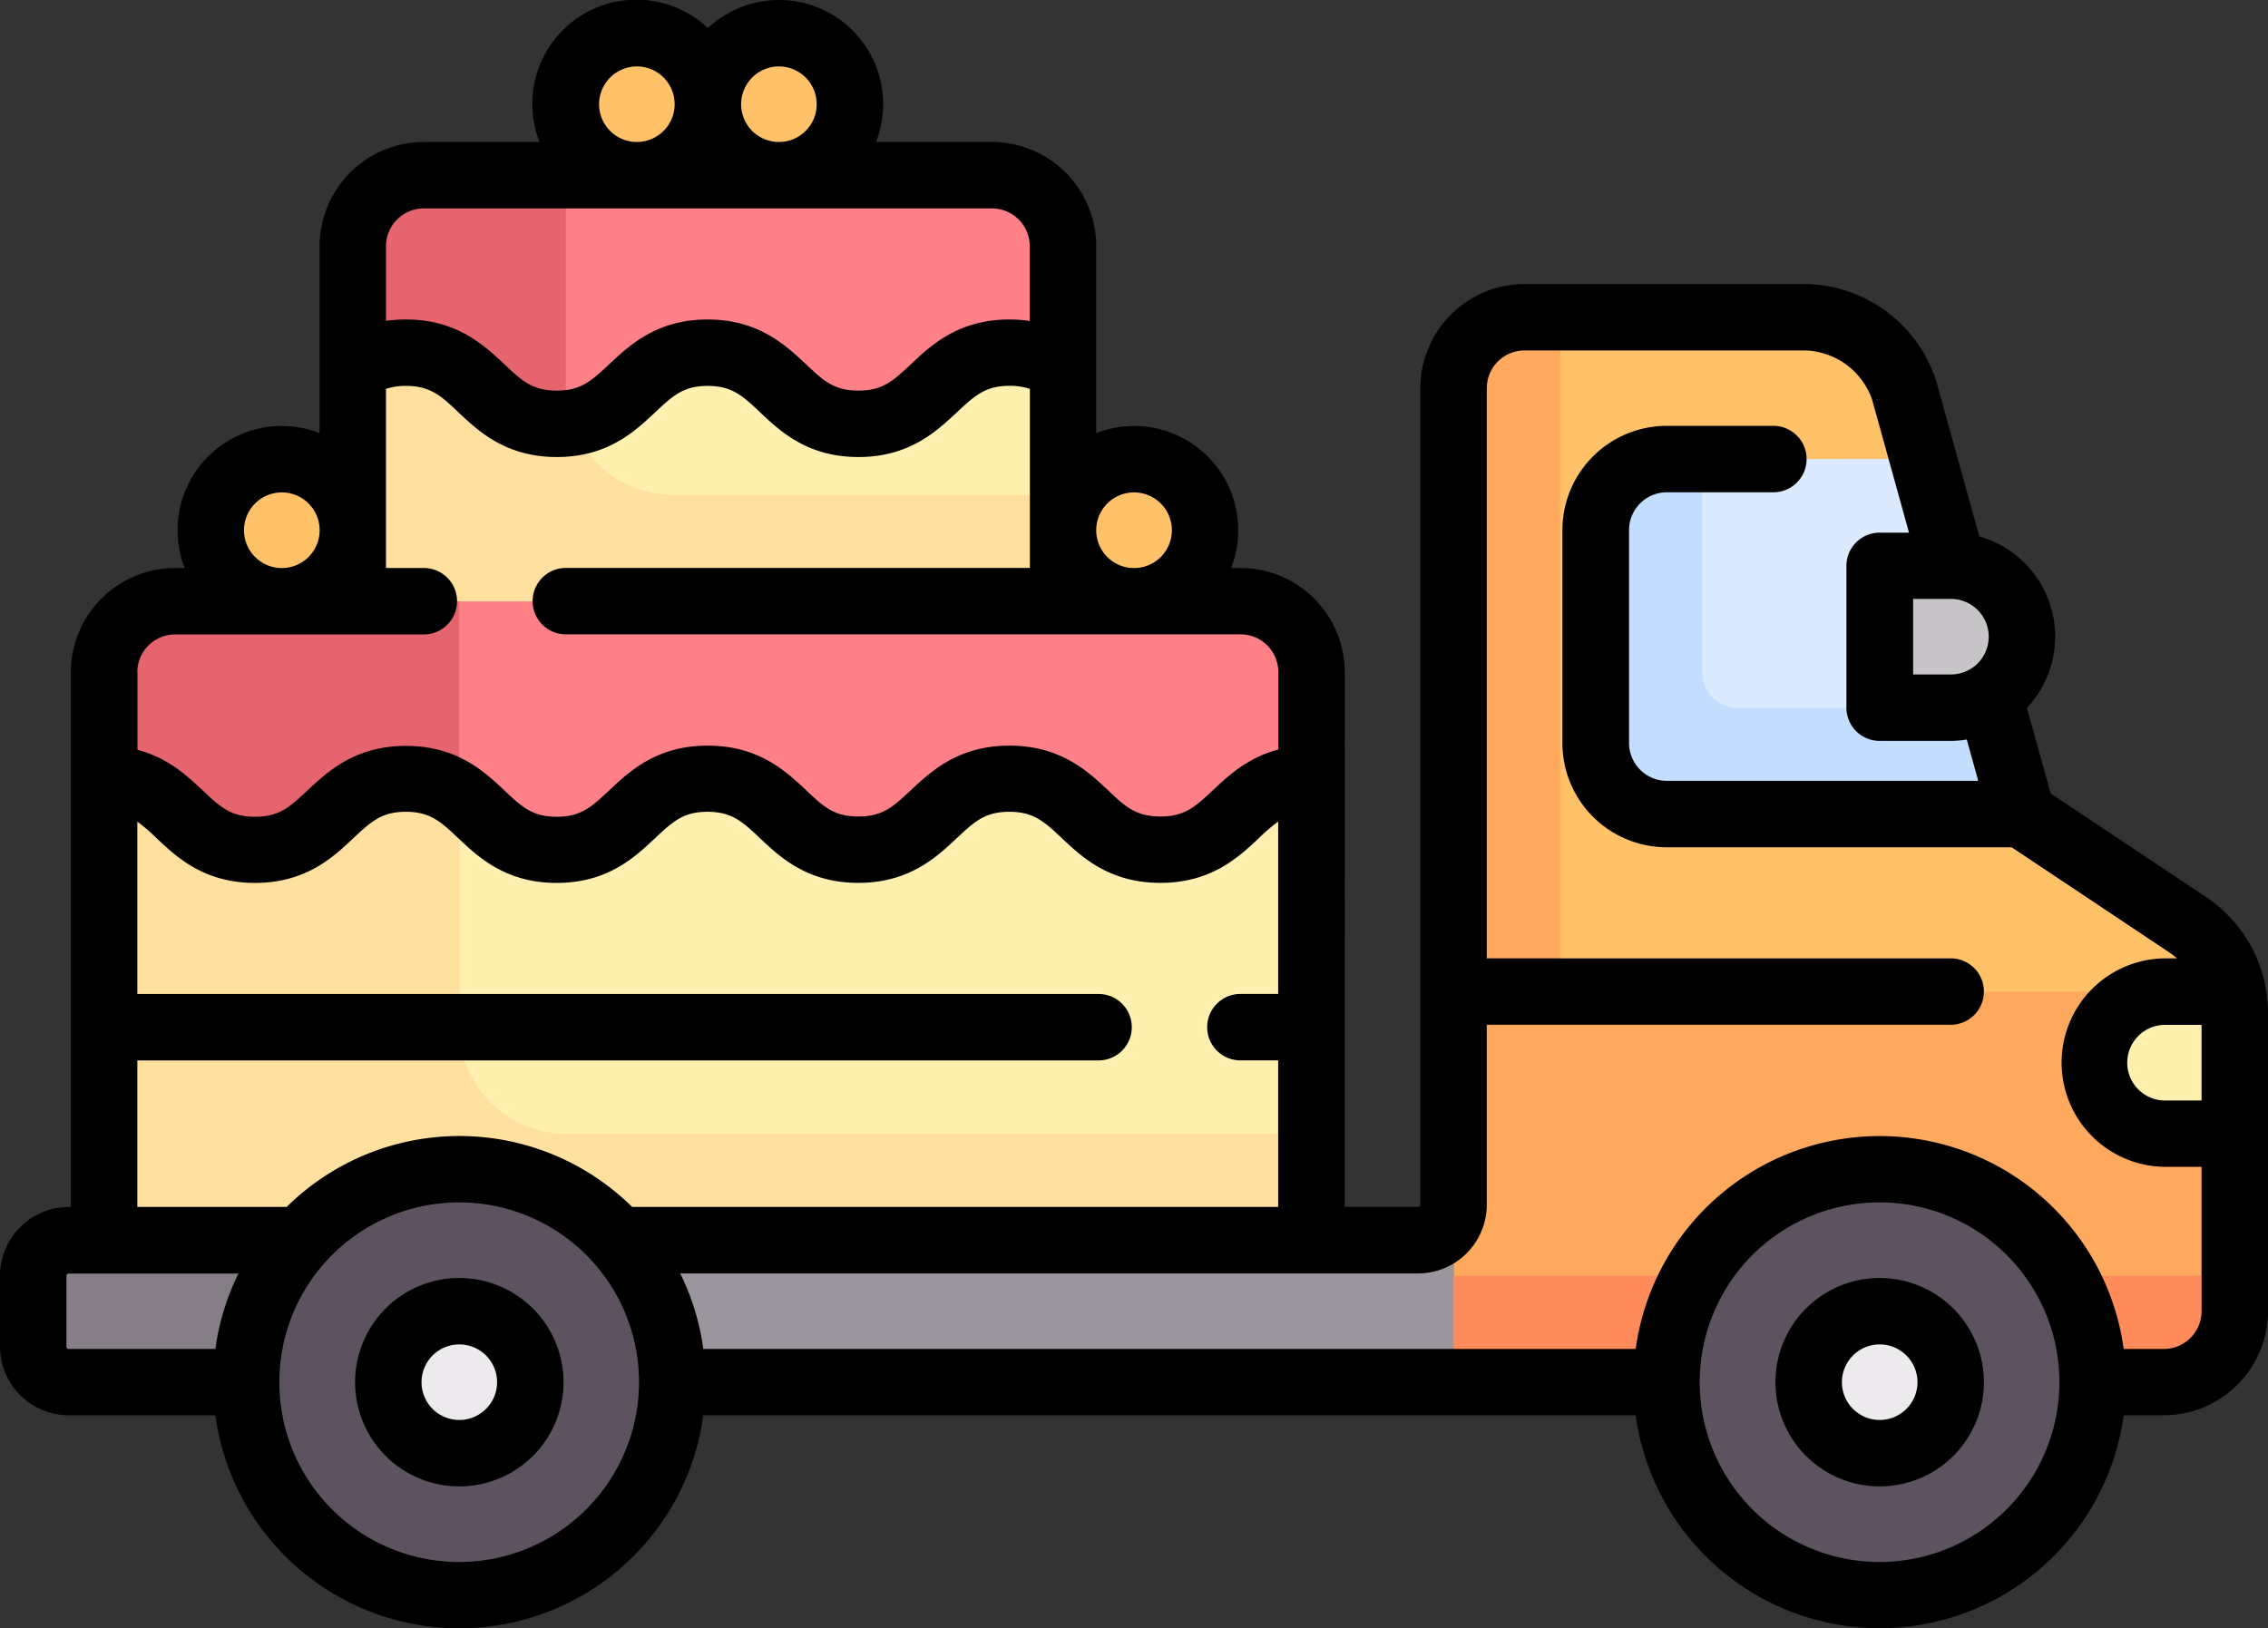 <svg xmlns="http://www.w3.org/2000/svg" id="Layer_1" data-name="Layer 1" viewBox="0 0 512 367.71"><rect x="0" y="0" width="512" height="367.71" fill="#333333" stroke="none"/><defs><style>.cls-1{fill:#ffc269}.cls-2{fill:#fff0af}.cls-3{fill:#ffe09f}.cls-4{fill:#ff8086}.cls-5{fill:#e5646e}.cls-10{fill:#5d5360}.cls-11{fill:#eceaec}</style></defs><path class="cls-1" d="M175.84 7.5a16 16 0 0 0-12.21 5.64 5 5 0 0 1-7 .6 4.25 4.25 0 0 1-.6-.6 16 16 0 0 0-28 13.08c1.28 7.88 8.69 13.34 16.67 13.34H175c8 0 15.39-5.46 16.67-13.34A16 16 0 0 0 175.84 7.5z"></path><path class="cls-2" d="M223.93 39.56H95.68a16 16 0 0 0-16 16v96.2H240V55.59a16 16 0 0 0-16.07-16.03z"></path><path class="cls-3" d="M127.74 87.66v-48.1H95.68a16 16 0 0 0-16 16v96.2H240v-40.05h-88.21a24.05 24.05 0 0 1-24-24z"></path><circle class="cls-1" cx="63.61" cy="119.72" r="16.03"></circle><circle class="cls-1" cx="256" cy="119.72" r="16.03" transform="rotate(-80.78 256.011 119.718)"></circle><path class="cls-4" d="M79.64 55.59v27.76a19.64 19.64 0 0 1 12-3.71c17 0 17 16 34.06 16s17-16 34-16 17 16 34 16 17-16 34.08-16A19.71 19.71 0 0 1 240 83.4V55.6a16 16 0 0 0-16-16H95.68a16 16 0 0 0-16.04 15.99z"></path><path class="cls-5" d="M127.74 39.56H95.68a16 16 0 0 0-16 16v27.79a19.64 19.64 0 0 1 12-3.71c17 0 17 16 34.06 16 .77 0 1.34-.19 2-.25z"></path><path class="cls-2" d="M280.05 135.76H39.56a16 16 0 0 0-16 16v144.32h272.52V151.79a16 16 0 0 0-16-16z"></path><path class="cls-3" d="M103.69 232v-96.24H39.56a16 16 0 0 0-16 16v144.32h272.52V256H127.74a24.05 24.05 0 0 1-24.05-24z"></path><path class="cls-1" d="m493.79 208.78-37.39-24.93-26.58-95.78A24 24 0 0 0 407 71.63h-62.82a16 16 0 0 0-16 16v224.48h160.29a16 16 0 0 0 16-16v-67.32a24.05 24.05 0 0 0-10.71-20z"></path><path d="M503.9 223.93H352.19V71.63h-8a16 16 0 0 0-16 16v224.48h160.28a16 16 0 0 0 16-16v-67.32a23.85 23.85 0 0 0-.57-4.86z" style="fill:#ffa95f"></path><path d="M488.47 312.11H328.14v-24.05H504.5v8a16 16 0 0 1-16.03 16.05z" style="fill:#ff8b5a"></path><path d="M328.14 312.11H15.52a8 8 0 0 1-8-8v-16a8 8 0 0 1 8-8h312.62z" style="fill:#9b959d"></path><path d="M15.52 312.11h88.17v-32.06H15.52a8 8 0 0 0-8 8v16a8 8 0 0 0 8 8z" style="fill:#857e87"></path><circle class="cls-10" cx="103.69" cy="312.11" r="48.1"></circle><circle class="cls-11" cx="103.69" cy="312.11" r="16.03"></circle><circle class="cls-10" cx="424.34" cy="312.11" r="48.1"></circle><circle class="cls-11" cx="424.34" cy="312.11" r="16.03"></circle><path class="cls-2" d="M504.5 256v-27.21a23.85 23.85 0 0 0-.6-4.86h-15.43a16 16 0 0 0 0 32.07z"></path><path d="M376.24 103.69a16 16 0 0 0-16 16v48.1a16 16 0 0 0 16 16h80.16l-22.24-80.16z" style="fill:#dbeaff"></path><path d="m456.4 183.85-6.67-24h-57.46a8 8 0 0 1-8-8v-48.1h-8a16 16 0 0 0-16 16v48.1a16 16 0 0 0 16 16z" style="fill:#c3ddff"></path><path d="M440.37 159.8h-16v-32.06h16a16 16 0 0 1 0 32.06z" style="fill:#c8c5c9"></path><path class="cls-4" d="M296.08 175.84c-17.05 0-17.05 16-34.1 16s-17.05-16-34.1-16-17 16-34.09 16-17-16-34-16-17 16-34 16-17-16-34.06-16-17 16-34 16-17-16-34.06-16v-24.05a16 16 0 0 1 16-16h240.38a16 16 0 0 1 16 16v24.05z"></path><path class="cls-5" d="M91.64 175.84a19.43 19.43 0 0 1 12 3.86v-43.94H39.56a16 16 0 0 0-16 16v24.05c17 0 17 16 34.06 16s16.99-15.97 34.02-15.97z"></path><path d="M103.69 288.58a23.53 23.53 0 1 0 23.53 23.53 23.56 23.56 0 0 0-23.53-23.53zm0 32.06a8.53 8.53 0 1 1 8.53-8.53 8.54 8.54 0 0 1-8.53 8.53zm320.65-32.06a23.53 23.53 0 1 0 23.53 23.53 23.56 23.56 0 0 0-23.53-23.53zm0 32.06a8.53 8.53 0 1 1 8.53-8.53 8.53 8.53 0 0 1-8.53 8.53z"></path><path d="m498 202.54-35.07-23.38-5.35-19.3a23.52 23.52 0 0 0-10.75-38.73l-9.73-35.07c0-.12-.07-.24-.12-.36A31.5 31.5 0 0 0 407 64.13h-62.82a23.56 23.56 0 0 0-23.54 23.53V272a.51.51 0 0 1-.51.52h-16.55V151.79a23.56 23.56 0 0 0-23.53-23.53h-2.13a23.51 23.51 0 0 0-30.45-30.46V55.6a23.56 23.56 0 0 0-23.53-23.54h-26.18a23.24 23.24 0 0 0 1.61-8.53 23.51 23.51 0 0 0-39.56-17.2 23.51 23.51 0 0 0-38 25.73H95.68A23.56 23.56 0 0 0 72.15 55.6v42.2a23.52 23.52 0 0 0-30.46 30.46h-2.12A23.56 23.56 0 0 0 16 151.79v120.76h-.51A15.53 15.53 0 0 0 0 288.06v16a15.53 15.53 0 0 0 15.52 15.52h33.1a55.58 55.58 0 0 0 110.15 0h210.49a55.59 55.59 0 0 0 110.16 0h9.05a23.56 23.56 0 0 0 23.53-23.5v-67.29a31.48 31.48 0 0 0-14-26.25zm-66.11-67.3h8.53a8.53 8.53 0 0 1 0 17.06h-8.53zM256 111.19a8.54 8.54 0 1 1-8.53 8.53 8.54 8.54 0 0 1 8.53-8.53zM175.84 15a8.53 8.53 0 1 1-8.53 8.53 8.54 8.54 0 0 1 8.53-8.53zm-32.07 0a8.53 8.53 0 1 1-8.53 8.53 8.55 8.55 0 0 1 8.53-8.53zM87.14 55.59a8.55 8.55 0 0 1 8.54-8.53h128.25a8.55 8.55 0 0 1 8.54 8.53v16.89a30.76 30.76 0 0 0-4.6-.34c-11.49 0-17.67 5.81-22.18 10.06-4 3.73-6.35 6-11.9 6s-7.92-2.25-11.88-6c-4.51-4.2-10.68-10.06-22.17-10.06S142.08 78 137.58 82.2c-4 3.73-6.35 6-11.88 6s-7.93-2.25-11.89-6c-4.51-4.2-10.68-10.06-22.17-10.06a31.46 31.46 0 0 0-4.5.32zm-23.53 55.6a8.54 8.54 0 1 1-8.53 8.53 8.54 8.54 0 0 1 8.53-8.53zM31 151.79a8.54 8.54 0 0 1 8.53-8.53h56.15a7.5 7.5 0 0 0 0-15h-8.54V87.81a14 14 0 0 1 4.5-.67c5.54 0 7.93 2.25 11.89 6 4.5 4.24 10.68 10.06 22.17 10.06s17.65-5.82 22.16-10.06c4-3.73 6.35-6 11.88-6s7.93 2.25 11.89 6c4.5 4.25 10.68 10.06 22.16 10.06s17.67-5.83 22.21-10.08c4-3.72 6.36-6 11.9-6a13.91 13.91 0 0 1 4.6.7v40.42H127.74a7.5 7.5 0 0 0 0 15h152.31a8.54 8.54 0 0 1 8.53 8.53v17.48c-6.9 1.81-11.28 5.91-14.69 9.12-4 3.73-6.36 6-11.91 6s-8-2.25-11.92-6c-4.51-4.24-10.69-10-22.19-10s-17.67 5.81-22.18 10c-4 3.73-6.35 6-11.9 6s-7.92-2.25-11.88-6c-4.51-4.24-10.68-10-22.17-10s-17.66 5.81-22.16 10.06c-4 3.72-6.35 6-11.88 6s-7.93-2.25-11.89-6c-4.51-4.24-10.68-10-22.17-10s-17.66 5.81-22.17 10c-4 3.73-6.34 6-11.88 6s-7.93-2.25-11.89-6c-3.41-3.2-7.77-7.31-14.67-9.12v-17.52zm0 87.66h217a7.5 7.5 0 0 0 0-15H31v-38.91a39.84 39.84 0 0 1 4.39 3.77c4.5 4.25 10.68 10.06 22.17 10.06s17.66-5.81 22.16-10.06c4-3.72 6.35-6 11.89-6s7.93 2.25 11.89 6c4.51 4.25 10.68 10.06 22.17 10.06s17.65-5.81 22.16-10.06c4-3.72 6.35-6 11.88-6s7.93 2.25 11.89 6c4.5 4.24 10.68 10.05 22.16 10.05s17.67-5.81 22.18-10.05c4-3.73 6.36-6 11.9-6s7.95 2.25 11.92 6c4.51 4.24 10.69 10.05 22.19 10.05s17.67-5.81 22.19-10.05a39.19 39.19 0 0 1 4.41-3.79v38.92h-8.53a7.5 7.5 0 0 0 0 15h8.53v33.1H142.71a55.49 55.49 0 0 0-78 0H31v-33.1zm17.59 65.16H15.52a.52.52 0 0 1-.52-.52v-16a.51.51 0 0 1 .52-.51h38.31a55.15 55.15 0 0 0-5.21 17.06zm55.07 48.1a40.6 40.6 0 1 1 40.6-40.6 40.64 40.64 0 0 1-40.57 40.6zm320.65 0a40.6 40.6 0 1 1 40.6-40.6 40.64 40.64 0 0 1-40.57 40.6zM497 296.08a8.54 8.54 0 0 1-8.53 8.53h-9.05a55.59 55.59 0 0 0-110.16 0H158.77a54.9 54.9 0 0 0-5.22-17.06h166.58A15.53 15.53 0 0 0 335.64 272v-40.6h104.73a7.5 7.5 0 0 0 0-15H335.64V87.66a8.54 8.54 0 0 1 8.54-8.53H407a16.52 16.52 0 0 1 15.64 11.15l8.32 30h-6.63a7.5 7.5 0 0 0-7.5 7.5v32.02a7.5 7.5 0 0 0 7.5 7.5h16a23.48 23.48 0 0 0 3.67-.3l2.59 9.32h-70.3a8.54 8.54 0 0 1-8.53-8.53v-48.1a8.54 8.54 0 0 1 8.53-8.53h24.05a7.5 7.5 0 0 0 0-15h-24.1a23.56 23.56 0 0 0-23.53 23.53v48.1a23.56 23.56 0 0 0 23.53 23.53h77.89l35.5 23.68a18.14 18.14 0 0 1 1.83 1.41h-3a23.54 23.54 0 0 0 0 47.07H497zm-8.53-47.58a8.54 8.54 0 0 1 0-17.07H497v17.07z"></path></svg>